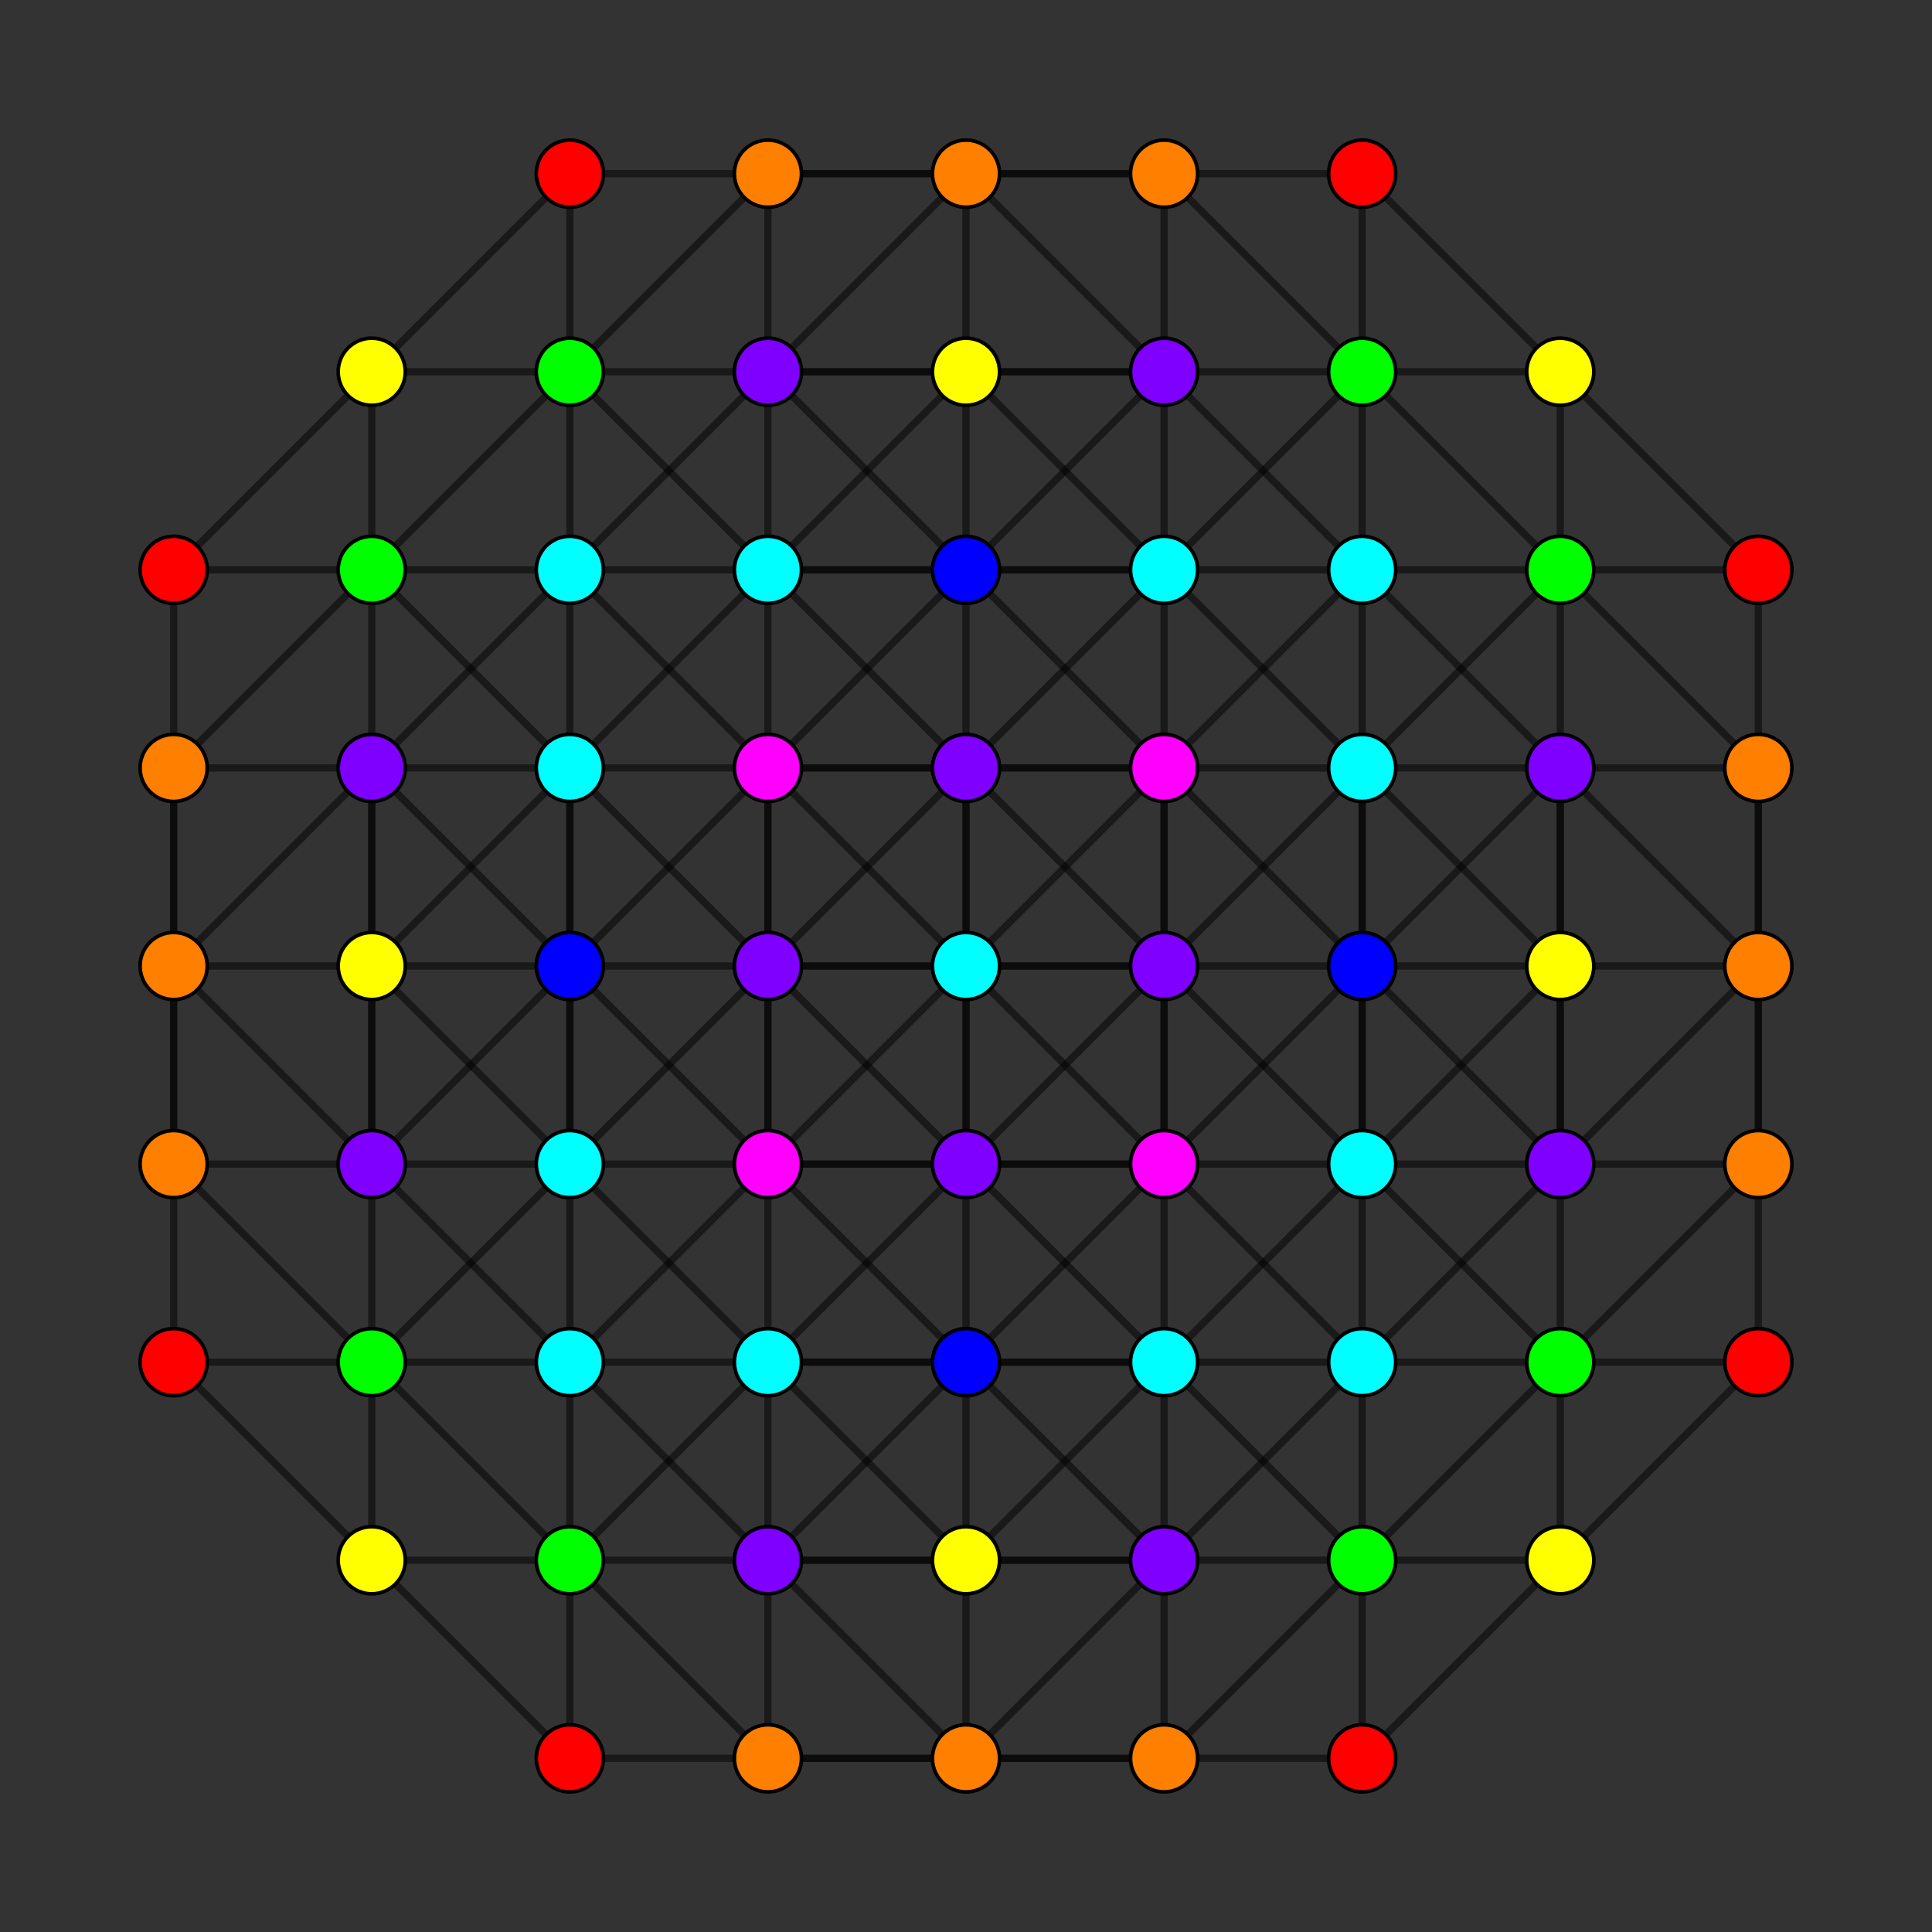 <?xml version="1.0" encoding="UTF-8" standalone="no"?>
<svg
xmlns="http://www.w3.org/2000/svg"
version="1.0"
width="1600" height="1600"
id="6-cube_t14_A3.svg">
<rect width="100%" height="100%" fill="#333333" stroke="none"/>
<g style="stroke:#000000;stroke-width:6.0;stroke-opacity:0.50;">
<line x1="964.045" y1="964.045" x2="964.045" y2="964.045"/>
<line x1="964.045" y1="964.045" x2="964.045" y2="1128.090"/>
<line x1="964.045" y1="964.045" x2="1128.090" y2="964.045"/>
<line x1="964.045" y1="964.045" x2="800.000" y2="800.000"/>
<line x1="964.045" y1="964.045" x2="964.045" y2="635.955"/>
<line x1="964.045" y1="964.045" x2="964.045" y2="800.000"/>
<line x1="964.045" y1="964.045" x2="635.955" y2="964.045"/>
<line x1="964.045" y1="964.045" x2="800.000" y2="964.045"/>
<line x1="307.866" y1="964.045" x2="307.866" y2="964.045"/>
<line x1="307.866" y1="964.045" x2="307.866" y2="1128.090"/>
<line x1="307.866" y1="964.045" x2="471.910" y2="964.045"/>
<line x1="307.866" y1="964.045" x2="143.821" y2="800.000"/>
<line x1="307.866" y1="964.045" x2="307.866" y2="635.955"/>
<line x1="307.866" y1="964.045" x2="307.866" y2="800.000"/>
<line x1="307.866" y1="964.045" x2="471.910" y2="800.000"/>
<line x1="964.045" y1="307.866" x2="964.045" y2="307.866"/>
<line x1="964.045" y1="307.866" x2="964.045" y2="471.910"/>
<line x1="964.045" y1="307.866" x2="1128.090" y2="307.866"/>
<line x1="964.045" y1="307.866" x2="800.000" y2="471.910"/>
<line x1="964.045" y1="307.866" x2="635.955" y2="307.866"/>
<line x1="964.045" y1="307.866" x2="800.000" y2="143.821"/>
<line x1="964.045" y1="307.866" x2="800.000" y2="307.866"/>
<line x1="307.866" y1="307.866" x2="307.866" y2="307.866"/>
<line x1="307.866" y1="307.866" x2="307.866" y2="471.910"/>
<line x1="307.866" y1="307.866" x2="471.910" y2="307.866"/>
<line x1="307.866" y1="307.866" x2="143.821" y2="471.910"/>
<line x1="307.866" y1="307.866" x2="471.910" y2="143.821"/>
<line x1="1292.134" y1="964.045" x2="1292.134" y2="964.045"/>
<line x1="1292.134" y1="964.045" x2="1292.134" y2="1128.090"/>
<line x1="1292.134" y1="964.045" x2="1128.090" y2="964.045"/>
<line x1="1292.134" y1="964.045" x2="1456.179" y2="800.000"/>
<line x1="1292.134" y1="964.045" x2="1292.134" y2="635.955"/>
<line x1="1292.134" y1="964.045" x2="1292.134" y2="800.000"/>
<line x1="1292.134" y1="964.045" x2="1128.090" y2="800.000"/>
<line x1="635.955" y1="964.045" x2="635.955" y2="964.045"/>
<line x1="635.955" y1="964.045" x2="635.955" y2="1128.090"/>
<line x1="635.955" y1="964.045" x2="471.910" y2="964.045"/>
<line x1="635.955" y1="964.045" x2="800.000" y2="800.000"/>
<line x1="635.955" y1="964.045" x2="635.955" y2="635.955"/>
<line x1="635.955" y1="964.045" x2="635.955" y2="800.000"/>
<line x1="635.955" y1="964.045" x2="800.000" y2="964.045"/>
<line x1="1292.134" y1="307.866" x2="1292.134" y2="307.866"/>
<line x1="1292.134" y1="307.866" x2="1292.134" y2="471.910"/>
<line x1="1292.134" y1="307.866" x2="1128.090" y2="307.866"/>
<line x1="1292.134" y1="307.866" x2="1456.179" y2="471.910"/>
<line x1="1292.134" y1="307.866" x2="1128.090" y2="143.821"/>
<line x1="635.955" y1="307.866" x2="635.955" y2="307.866"/>
<line x1="635.955" y1="307.866" x2="635.955" y2="471.910"/>
<line x1="635.955" y1="307.866" x2="471.910" y2="307.866"/>
<line x1="635.955" y1="307.866" x2="800.000" y2="471.910"/>
<line x1="635.955" y1="307.866" x2="800.000" y2="143.821"/>
<line x1="635.955" y1="307.866" x2="800.000" y2="307.866"/>
<line x1="964.045" y1="1292.134" x2="964.045" y2="1292.134"/>
<line x1="964.045" y1="1292.134" x2="964.045" y2="1128.090"/>
<line x1="964.045" y1="1292.134" x2="1128.090" y2="1292.134"/>
<line x1="964.045" y1="1292.134" x2="800.000" y2="1128.090"/>
<line x1="964.045" y1="1292.134" x2="635.955" y2="1292.134"/>
<line x1="964.045" y1="1292.134" x2="800.000" y2="1456.179"/>
<line x1="964.045" y1="1292.134" x2="800.000" y2="1292.134"/>
<line x1="307.866" y1="1292.134" x2="307.866" y2="1292.134"/>
<line x1="307.866" y1="1292.134" x2="307.866" y2="1128.090"/>
<line x1="307.866" y1="1292.134" x2="471.910" y2="1292.134"/>
<line x1="307.866" y1="1292.134" x2="143.821" y2="1128.090"/>
<line x1="307.866" y1="1292.134" x2="471.910" y2="1456.179"/>
<line x1="964.045" y1="635.955" x2="964.045" y2="635.955"/>
<line x1="964.045" y1="635.955" x2="964.045" y2="471.910"/>
<line x1="964.045" y1="635.955" x2="1128.090" y2="635.955"/>
<line x1="964.045" y1="635.955" x2="800.000" y2="800.000"/>
<line x1="964.045" y1="635.955" x2="964.045" y2="800.000"/>
<line x1="964.045" y1="635.955" x2="635.955" y2="635.955"/>
<line x1="964.045" y1="635.955" x2="800.000" y2="635.955"/>
<line x1="307.866" y1="635.955" x2="307.866" y2="635.955"/>
<line x1="307.866" y1="635.955" x2="307.866" y2="471.910"/>
<line x1="307.866" y1="635.955" x2="471.910" y2="635.955"/>
<line x1="307.866" y1="635.955" x2="143.821" y2="800.000"/>
<line x1="307.866" y1="635.955" x2="307.866" y2="800.000"/>
<line x1="307.866" y1="635.955" x2="471.910" y2="800.000"/>
<line x1="1292.134" y1="1292.134" x2="1292.134" y2="1292.134"/>
<line x1="1292.134" y1="1292.134" x2="1292.134" y2="1128.090"/>
<line x1="1292.134" y1="1292.134" x2="1128.090" y2="1292.134"/>
<line x1="1292.134" y1="1292.134" x2="1456.179" y2="1128.090"/>
<line x1="1292.134" y1="1292.134" x2="1128.090" y2="1456.179"/>
<line x1="635.955" y1="1292.134" x2="635.955" y2="1292.134"/>
<line x1="635.955" y1="1292.134" x2="635.955" y2="1128.090"/>
<line x1="635.955" y1="1292.134" x2="471.910" y2="1292.134"/>
<line x1="635.955" y1="1292.134" x2="800.000" y2="1128.090"/>
<line x1="635.955" y1="1292.134" x2="800.000" y2="1456.179"/>
<line x1="635.955" y1="1292.134" x2="800.000" y2="1292.134"/>
<line x1="1292.134" y1="635.955" x2="1292.134" y2="635.955"/>
<line x1="1292.134" y1="635.955" x2="1292.134" y2="471.910"/>
<line x1="1292.134" y1="635.955" x2="1128.090" y2="635.955"/>
<line x1="1292.134" y1="635.955" x2="1456.179" y2="800.000"/>
<line x1="1292.134" y1="635.955" x2="1292.134" y2="800.000"/>
<line x1="1292.134" y1="635.955" x2="1128.090" y2="800.000"/>
<line x1="635.955" y1="635.955" x2="635.955" y2="635.955"/>
<line x1="635.955" y1="635.955" x2="635.955" y2="471.910"/>
<line x1="635.955" y1="635.955" x2="471.910" y2="635.955"/>
<line x1="635.955" y1="635.955" x2="800.000" y2="800.000"/>
<line x1="635.955" y1="635.955" x2="635.955" y2="800.000"/>
<line x1="635.955" y1="635.955" x2="800.000" y2="635.955"/>
<line x1="964.045" y1="1128.090" x2="1128.090" y2="964.045"/>
<line x1="964.045" y1="1128.090" x2="1128.090" y2="1292.134"/>
<line x1="964.045" y1="1128.090" x2="800.000" y2="964.045"/>
<line x1="964.045" y1="1128.090" x2="635.955" y2="1128.090"/>
<line x1="964.045" y1="1128.090" x2="800.000" y2="1128.090"/>
<line x1="307.866" y1="1128.090" x2="471.910" y2="964.045"/>
<line x1="307.866" y1="1128.090" x2="471.910" y2="1292.134"/>
<line x1="307.866" y1="1128.090" x2="143.821" y2="964.045"/>
<line x1="307.866" y1="1128.090" x2="307.866" y2="1128.090"/>
<line x1="307.866" y1="1128.090" x2="471.910" y2="1128.090"/>
<line x1="964.045" y1="471.910" x2="1128.090" y2="307.866"/>
<line x1="964.045" y1="471.910" x2="1128.090" y2="635.955"/>
<line x1="964.045" y1="471.910" x2="800.000" y2="635.955"/>
<line x1="964.045" y1="471.910" x2="635.955" y2="471.910"/>
<line x1="964.045" y1="471.910" x2="800.000" y2="471.910"/>
<line x1="307.866" y1="471.910" x2="471.910" y2="307.866"/>
<line x1="307.866" y1="471.910" x2="471.910" y2="635.955"/>
<line x1="307.866" y1="471.910" x2="143.821" y2="635.955"/>
<line x1="307.866" y1="471.910" x2="307.866" y2="471.910"/>
<line x1="307.866" y1="471.910" x2="471.910" y2="471.910"/>
<line x1="1292.134" y1="1128.090" x2="1128.090" y2="964.045"/>
<line x1="1292.134" y1="1128.090" x2="1128.090" y2="1292.134"/>
<line x1="1292.134" y1="1128.090" x2="1456.179" y2="964.045"/>
<line x1="1292.134" y1="1128.090" x2="1292.134" y2="1128.090"/>
<line x1="1292.134" y1="1128.090" x2="1128.090" y2="1128.090"/>
<line x1="635.955" y1="1128.090" x2="471.910" y2="964.045"/>
<line x1="635.955" y1="1128.090" x2="471.910" y2="1292.134"/>
<line x1="635.955" y1="1128.090" x2="800.000" y2="964.045"/>
<line x1="635.955" y1="1128.090" x2="800.000" y2="1128.090"/>
<line x1="1292.134" y1="471.910" x2="1128.090" y2="307.866"/>
<line x1="1292.134" y1="471.910" x2="1128.090" y2="635.955"/>
<line x1="1292.134" y1="471.910" x2="1456.179" y2="635.955"/>
<line x1="1292.134" y1="471.910" x2="1292.134" y2="471.910"/>
<line x1="1292.134" y1="471.910" x2="1128.090" y2="471.910"/>
<line x1="635.955" y1="471.910" x2="471.910" y2="307.866"/>
<line x1="635.955" y1="471.910" x2="471.910" y2="635.955"/>
<line x1="635.955" y1="471.910" x2="800.000" y2="635.955"/>
<line x1="635.955" y1="471.910" x2="800.000" y2="471.910"/>
<line x1="1128.090" y1="964.045" x2="1128.090" y2="635.955"/>
<line x1="1128.090" y1="964.045" x2="1128.090" y2="800.000"/>
<line x1="1128.090" y1="964.045" x2="964.045" y2="800.000"/>
<line x1="471.910" y1="964.045" x2="471.910" y2="635.955"/>
<line x1="471.910" y1="964.045" x2="471.910" y2="800.000"/>
<line x1="471.910" y1="964.045" x2="635.955" y2="800.000"/>
<line x1="1128.090" y1="307.866" x2="1128.090" y2="307.866"/>
<line x1="1128.090" y1="307.866" x2="1128.090" y2="471.910"/>
<line x1="1128.090" y1="307.866" x2="964.045" y2="143.821"/>
<line x1="471.910" y1="307.866" x2="471.910" y2="307.866"/>
<line x1="471.910" y1="307.866" x2="471.910" y2="471.910"/>
<line x1="471.910" y1="307.866" x2="635.955" y2="143.821"/>
<line x1="1128.090" y1="1292.134" x2="1128.090" y2="1292.134"/>
<line x1="1128.090" y1="1292.134" x2="1128.090" y2="1128.090"/>
<line x1="1128.090" y1="1292.134" x2="964.045" y2="1456.179"/>
<line x1="471.910" y1="1292.134" x2="471.910" y2="1292.134"/>
<line x1="471.910" y1="1292.134" x2="471.910" y2="1128.090"/>
<line x1="471.910" y1="1292.134" x2="635.955" y2="1456.179"/>
<line x1="1128.090" y1="635.955" x2="1128.090" y2="800.000"/>
<line x1="1128.090" y1="635.955" x2="964.045" y2="800.000"/>
<line x1="471.910" y1="635.955" x2="471.910" y2="800.000"/>
<line x1="471.910" y1="635.955" x2="635.955" y2="800.000"/>
<line x1="800.000" y1="800.000" x2="800.000" y2="800.000"/>
<line x1="800.000" y1="800.000" x2="800.000" y2="964.045"/>
<line x1="800.000" y1="800.000" x2="964.045" y2="800.000"/>
<line x1="800.000" y1="800.000" x2="800.000" y2="635.955"/>
<line x1="800.000" y1="800.000" x2="635.955" y2="800.000"/>
<line x1="143.821" y1="800.000" x2="143.821" y2="800.000"/>
<line x1="143.821" y1="800.000" x2="143.821" y2="964.045"/>
<line x1="143.821" y1="800.000" x2="307.866" y2="800.000"/>
<line x1="143.821" y1="800.000" x2="143.821" y2="635.955"/>
<line x1="800.000" y1="471.910" x2="800.000" y2="471.910"/>
<line x1="800.000" y1="471.910" x2="800.000" y2="635.955"/>
<line x1="143.821" y1="471.910" x2="143.821" y2="471.910"/>
<line x1="143.821" y1="471.910" x2="143.821" y2="635.955"/>
<line x1="143.821" y1="471.910" x2="307.866" y2="471.910"/>
<line x1="1456.179" y1="800.000" x2="1456.179" y2="800.000"/>
<line x1="1456.179" y1="800.000" x2="1456.179" y2="964.045"/>
<line x1="1456.179" y1="800.000" x2="1292.134" y2="800.000"/>
<line x1="1456.179" y1="800.000" x2="1456.179" y2="635.955"/>
<line x1="1456.179" y1="471.910" x2="1456.179" y2="471.910"/>
<line x1="1456.179" y1="471.910" x2="1456.179" y2="635.955"/>
<line x1="1456.179" y1="471.910" x2="1292.134" y2="471.910"/>
<line x1="800.000" y1="1128.090" x2="800.000" y2="1128.090"/>
<line x1="800.000" y1="1128.090" x2="800.000" y2="964.045"/>
<line x1="143.821" y1="1128.090" x2="143.821" y2="1128.090"/>
<line x1="143.821" y1="1128.090" x2="143.821" y2="964.045"/>
<line x1="143.821" y1="1128.090" x2="307.866" y2="1128.090"/>
<line x1="1456.179" y1="1128.090" x2="1456.179" y2="1128.090"/>
<line x1="1456.179" y1="1128.090" x2="1456.179" y2="964.045"/>
<line x1="1456.179" y1="1128.090" x2="1292.134" y2="1128.090"/>
<line x1="800.000" y1="964.045" x2="800.000" y2="635.955"/>
<line x1="800.000" y1="964.045" x2="800.000" y2="964.045"/>
<line x1="143.821" y1="964.045" x2="307.866" y2="964.045"/>
<line x1="143.821" y1="964.045" x2="143.821" y2="635.955"/>
<line x1="143.821" y1="964.045" x2="143.821" y2="964.045"/>
<line x1="800.000" y1="635.955" x2="800.000" y2="635.955"/>
<line x1="143.821" y1="635.955" x2="307.866" y2="635.955"/>
<line x1="143.821" y1="635.955" x2="143.821" y2="635.955"/>
<line x1="1456.179" y1="964.045" x2="1292.134" y2="964.045"/>
<line x1="1456.179" y1="964.045" x2="1456.179" y2="635.955"/>
<line x1="1456.179" y1="964.045" x2="1456.179" y2="964.045"/>
<line x1="1456.179" y1="635.955" x2="1292.134" y2="635.955"/>
<line x1="1456.179" y1="635.955" x2="1456.179" y2="635.955"/>
<line x1="964.045" y1="800.000" x2="1128.090" y2="800.000"/>
<line x1="964.045" y1="800.000" x2="800.000" y2="964.045"/>
<line x1="964.045" y1="800.000" x2="635.955" y2="800.000"/>
<line x1="964.045" y1="800.000" x2="800.000" y2="635.955"/>
<line x1="307.866" y1="800.000" x2="471.910" y2="800.000"/>
<line x1="307.866" y1="800.000" x2="471.910" y2="964.045"/>
<line x1="307.866" y1="800.000" x2="307.866" y2="800.000"/>
<line x1="307.866" y1="800.000" x2="471.910" y2="635.955"/>
<line x1="964.045" y1="471.910" x2="1128.090" y2="471.910"/>
<line x1="964.045" y1="471.910" x2="800.000" y2="307.866"/>
<line x1="1292.134" y1="800.000" x2="1128.090" y2="800.000"/>
<line x1="1292.134" y1="800.000" x2="1128.090" y2="964.045"/>
<line x1="1292.134" y1="800.000" x2="1292.134" y2="800.000"/>
<line x1="1292.134" y1="800.000" x2="1128.090" y2="635.955"/>
<line x1="635.955" y1="800.000" x2="471.910" y2="800.000"/>
<line x1="635.955" y1="800.000" x2="800.000" y2="964.045"/>
<line x1="635.955" y1="800.000" x2="800.000" y2="635.955"/>
<line x1="635.955" y1="471.910" x2="471.910" y2="471.910"/>
<line x1="635.955" y1="471.910" x2="800.000" y2="307.866"/>
<line x1="964.045" y1="1128.090" x2="1128.090" y2="1128.090"/>
<line x1="964.045" y1="1128.090" x2="800.000" y2="1292.134"/>
<line x1="635.955" y1="1128.090" x2="471.910" y2="1128.090"/>
<line x1="635.955" y1="1128.090" x2="800.000" y2="1292.134"/>
<line x1="964.045" y1="964.045" x2="1128.090" y2="800.000"/>
<line x1="964.045" y1="964.045" x2="1128.090" y2="1128.090"/>
<line x1="964.045" y1="964.045" x2="800.000" y2="1128.090"/>
<line x1="307.866" y1="964.045" x2="471.910" y2="1128.090"/>
<line x1="964.045" y1="635.955" x2="1128.090" y2="471.910"/>
<line x1="964.045" y1="635.955" x2="1128.090" y2="800.000"/>
<line x1="964.045" y1="635.955" x2="800.000" y2="471.910"/>
<line x1="307.866" y1="635.955" x2="471.910" y2="471.910"/>
<line x1="1292.134" y1="964.045" x2="1128.090" y2="1128.090"/>
<line x1="635.955" y1="964.045" x2="471.910" y2="800.000"/>
<line x1="635.955" y1="964.045" x2="471.910" y2="1128.090"/>
<line x1="635.955" y1="964.045" x2="800.000" y2="1128.090"/>
<line x1="1292.134" y1="635.955" x2="1128.090" y2="471.910"/>
<line x1="635.955" y1="635.955" x2="471.910" y2="471.910"/>
<line x1="635.955" y1="635.955" x2="471.910" y2="800.000"/>
<line x1="635.955" y1="635.955" x2="800.000" y2="471.910"/>
<line x1="1128.090" y1="800.000" x2="1128.090" y2="800.000"/>
<line x1="471.910" y1="800.000" x2="471.910" y2="800.000"/>
<line x1="1128.090" y1="471.910" x2="1128.090" y2="471.910"/>
<line x1="1128.090" y1="471.910" x2="964.045" y2="307.866"/>
<line x1="471.910" y1="471.910" x2="471.910" y2="471.910"/>
<line x1="471.910" y1="471.910" x2="635.955" y2="307.866"/>
<line x1="1128.090" y1="1128.090" x2="1128.090" y2="1128.090"/>
<line x1="1128.090" y1="1128.090" x2="964.045" y2="1292.134"/>
<line x1="471.910" y1="1128.090" x2="471.910" y2="1128.090"/>
<line x1="471.910" y1="1128.090" x2="635.955" y2="1292.134"/>
<line x1="800.000" y1="143.821" x2="800.000" y2="143.821"/>
<line x1="800.000" y1="143.821" x2="800.000" y2="307.866"/>
<line x1="800.000" y1="143.821" x2="964.045" y2="143.821"/>
<line x1="800.000" y1="143.821" x2="635.955" y2="143.821"/>
<line x1="471.910" y1="143.821" x2="471.910" y2="143.821"/>
<line x1="471.910" y1="143.821" x2="471.910" y2="307.866"/>
<line x1="471.910" y1="143.821" x2="635.955" y2="143.821"/>
<line x1="1128.090" y1="143.821" x2="1128.090" y2="143.821"/>
<line x1="1128.090" y1="143.821" x2="1128.090" y2="307.866"/>
<line x1="1128.090" y1="143.821" x2="964.045" y2="143.821"/>
<line x1="800.000" y1="1456.179" x2="800.000" y2="1456.179"/>
<line x1="800.000" y1="1456.179" x2="800.000" y2="1292.134"/>
<line x1="800.000" y1="1456.179" x2="964.045" y2="1456.179"/>
<line x1="800.000" y1="1456.179" x2="635.955" y2="1456.179"/>
<line x1="471.910" y1="1456.179" x2="471.910" y2="1456.179"/>
<line x1="471.910" y1="1456.179" x2="471.910" y2="1292.134"/>
<line x1="471.910" y1="1456.179" x2="635.955" y2="1456.179"/>
<line x1="1128.090" y1="1456.179" x2="1128.090" y2="1456.179"/>
<line x1="1128.090" y1="1456.179" x2="1128.090" y2="1292.134"/>
<line x1="1128.090" y1="1456.179" x2="964.045" y2="1456.179"/>
<line x1="471.910" y1="964.045" x2="471.910" y2="1128.090"/>
<line x1="800.000" y1="307.866" x2="800.000" y2="471.910"/>
<line x1="800.000" y1="307.866" x2="800.000" y2="307.866"/>
<line x1="1128.090" y1="964.045" x2="1128.090" y2="1128.090"/>
<line x1="800.000" y1="1292.134" x2="800.000" y2="1128.090"/>
<line x1="800.000" y1="1292.134" x2="800.000" y2="1292.134"/>
<line x1="471.910" y1="635.955" x2="471.910" y2="471.910"/>
<line x1="1128.090" y1="635.955" x2="1128.090" y2="471.910"/>
<line x1="964.045" y1="800.000" x2="964.045" y2="800.000"/>
<line x1="635.955" y1="800.000" x2="635.955" y2="800.000"/>
<line x1="964.045" y1="143.821" x2="964.045" y2="307.866"/>
<line x1="964.045" y1="143.821" x2="635.955" y2="143.821"/>
<line x1="964.045" y1="143.821" x2="964.045" y2="143.821"/>
<line x1="635.955" y1="143.821" x2="635.955" y2="307.866"/>
<line x1="635.955" y1="143.821" x2="635.955" y2="143.821"/>
<line x1="964.045" y1="1456.179" x2="964.045" y2="1292.134"/>
<line x1="964.045" y1="1456.179" x2="635.955" y2="1456.179"/>
<line x1="964.045" y1="1456.179" x2="964.045" y2="1456.179"/>
<line x1="635.955" y1="1456.179" x2="635.955" y2="1292.134"/>
<line x1="635.955" y1="1456.179" x2="635.955" y2="1456.179"/>
<line x1="471.910" y1="964.045" x2="471.910" y2="964.045"/>
<line x1="471.910" y1="635.955" x2="471.910" y2="635.955"/>
<line x1="1128.090" y1="964.045" x2="1128.090" y2="964.045"/>
<line x1="1128.090" y1="635.955" x2="1128.090" y2="635.955"/>
<line x1="964.045" y1="471.910" x2="964.045" y2="471.910"/>
<line x1="635.955" y1="471.910" x2="635.955" y2="471.910"/>
<line x1="964.045" y1="1128.090" x2="964.045" y2="1128.090"/>
<line x1="635.955" y1="1128.090" x2="635.955" y2="1128.090"/>
</g>
<g style="stroke:#000000;stroke-width:3.0;fill:#ff0000">
<circle cx="143.821" cy="471.910" r="27.8"/>
<circle cx="1456.179" cy="471.910" r="27.8"/>
<circle cx="143.821" cy="1128.090" r="27.8"/>
<circle cx="1456.179" cy="1128.090" r="27.8"/>
<circle cx="471.910" cy="143.821" r="27.8"/>
<circle cx="1128.090" cy="143.821" r="27.8"/>
<circle cx="471.910" cy="1456.179" r="27.8"/>
<circle cx="1128.090" cy="1456.179" r="27.8"/>
</g>
<g style="stroke:#000000;stroke-width:3.0;fill:#ff7f00">
<circle cx="143.821" cy="800.000" r="27.8"/>
<circle cx="1456.179" cy="800.000" r="27.8"/>
<circle cx="143.821" cy="964.045" r="27.8"/>
<circle cx="143.821" cy="635.955" r="27.8"/>
<circle cx="1456.179" cy="964.045" r="27.8"/>
<circle cx="1456.179" cy="635.955" r="27.8"/>
<circle cx="800.000" cy="143.821" r="27.8"/>
<circle cx="800.000" cy="1456.179" r="27.8"/>
<circle cx="964.045" cy="143.821" r="27.8"/>
<circle cx="635.955" cy="143.821" r="27.8"/>
<circle cx="964.045" cy="1456.179" r="27.8"/>
<circle cx="635.955" cy="1456.179" r="27.8"/>
</g>
<g style="stroke:#000000;stroke-width:3.0;fill:#ffff00">
<circle cx="307.866" cy="307.866" r="27.8"/>
<circle cx="1292.134" cy="307.866" r="27.8"/>
<circle cx="307.866" cy="1292.134" r="27.8"/>
<circle cx="1292.134" cy="1292.134" r="27.8"/>
<circle cx="307.866" cy="800.000" r="27.8"/>
<circle cx="1292.134" cy="800.000" r="27.8"/>
<circle cx="800.000" cy="307.866" r="27.8"/>
<circle cx="800.000" cy="1292.134" r="27.8"/>
</g>
<g style="stroke:#000000;stroke-width:3.0;fill:#00ff00">
<circle cx="307.866" cy="1128.090" r="27.8"/>
<circle cx="307.866" cy="471.910" r="27.8"/>
<circle cx="1292.134" cy="1128.090" r="27.8"/>
<circle cx="1292.134" cy="471.910" r="27.8"/>
<circle cx="1128.090" cy="307.866" r="27.8"/>
<circle cx="471.910" cy="307.866" r="27.8"/>
<circle cx="1128.090" cy="1292.134" r="27.8"/>
<circle cx="471.910" cy="1292.134" r="27.8"/>
</g>
<g style="stroke:#000000;stroke-width:3.0;fill:#00ffff">
<circle cx="964.045" cy="1128.090" r="27.8"/>
<circle cx="964.045" cy="471.910" r="27.8"/>
<circle cx="635.955" cy="1128.090" r="27.8"/>
<circle cx="635.955" cy="471.910" r="27.8"/>
<circle cx="1128.090" cy="964.045" r="27.8"/>
<circle cx="471.910" cy="964.045" r="27.8"/>
<circle cx="1128.090" cy="635.955" r="27.8"/>
<circle cx="471.910" cy="635.955" r="27.8"/>
<circle cx="800.000" cy="800.000" r="27.8"/>
<circle cx="1128.090" cy="471.910" r="27.8"/>
<circle cx="471.910" cy="471.910" r="27.8"/>
<circle cx="1128.090" cy="1128.090" r="27.8"/>
<circle cx="471.910" cy="1128.090" r="27.8"/>
</g>
<g style="stroke:#000000;stroke-width:3.0;fill:#0000ff">
<circle cx="800.000" cy="471.910" r="27.8"/>
<circle cx="800.000" cy="1128.090" r="27.8"/>
<circle cx="1128.090" cy="800.000" r="27.8"/>
<circle cx="471.910" cy="800.000" r="27.8"/>
</g>
<g style="stroke:#000000;stroke-width:3.0;fill:#7f00ff">
<circle cx="307.866" cy="964.045" r="27.8"/>
<circle cx="964.045" cy="307.866" r="27.8"/>
<circle cx="1292.134" cy="964.045" r="27.8"/>
<circle cx="635.955" cy="307.866" r="27.8"/>
<circle cx="964.045" cy="1292.134" r="27.8"/>
<circle cx="307.866" cy="635.955" r="27.8"/>
<circle cx="635.955" cy="1292.134" r="27.8"/>
<circle cx="1292.134" cy="635.955" r="27.8"/>
<circle cx="800.000" cy="964.045" r="27.8"/>
<circle cx="800.000" cy="635.955" r="27.8"/>
<circle cx="964.045" cy="800.000" r="27.8"/>
<circle cx="635.955" cy="800.000" r="27.8"/>
</g>
<g style="stroke:#000000;stroke-width:3.0;fill:#ff00ff">
<circle cx="964.045" cy="964.045" r="27.8"/>
<circle cx="635.955" cy="964.045" r="27.8"/>
<circle cx="964.045" cy="635.955" r="27.8"/>
<circle cx="635.955" cy="635.955" r="27.8"/>
</g>
</svg>
